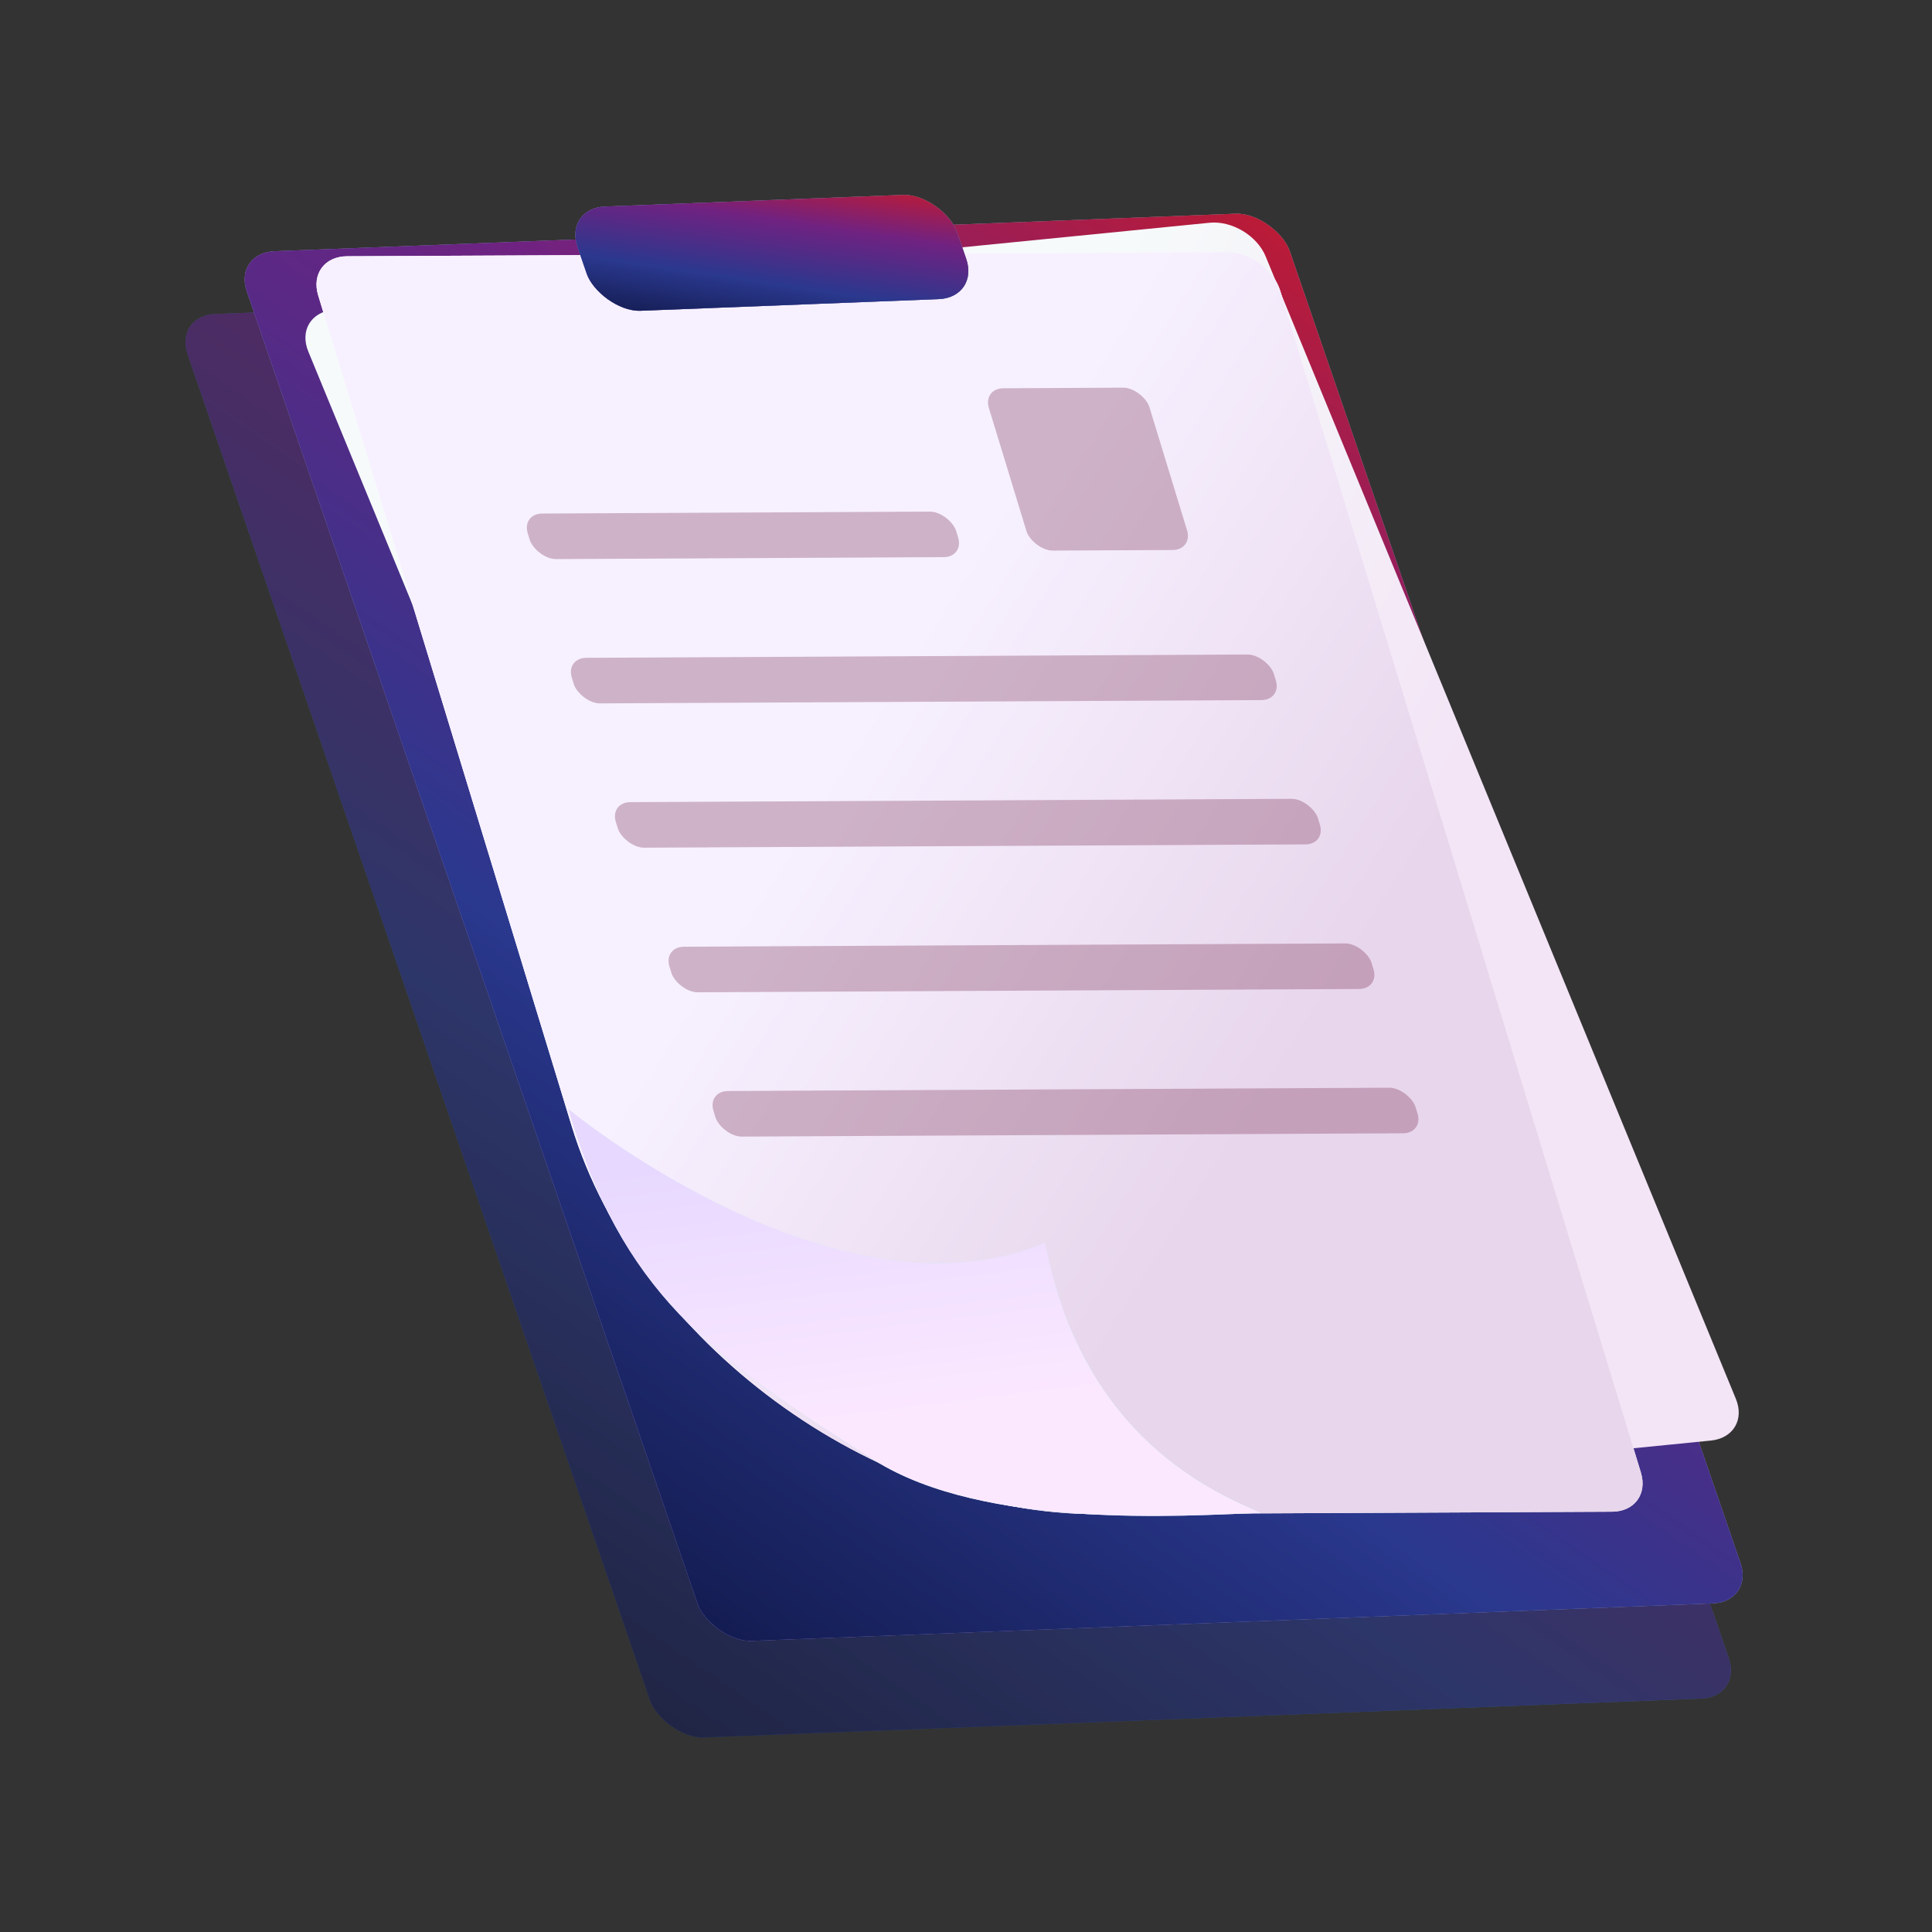 <svg width="64" height="64" viewBox="0 0 64 64" fill="none" xmlns="http://www.w3.org/2000/svg">
<rect x="0" y="0" width="64" height="64" fill="#333333" stroke="none"/>
<g id="ImageEC">
<g id="Group 1000005035">
<g id="Rectangle 34624911" opacity="0.6">
<rect width="35.77" height="49.847" rx="1.352" transform="matrix(0.999 -0.039 0.325 0.946 5.774 10.454)" fill="url(#paint0_linear_127_30754)"/>
<rect width="35.77" height="49.847" rx="1.352" transform="matrix(0.999 -0.039 0.325 0.946 5.774 10.454)" fill="url(#paint1_linear_127_30754)"/>
</g>
<g id="Rectangle 34624896">
<rect width="34.58" height="48.661" rx="1.352" transform="matrix(0.999 -0.039 0.325 0.946 7.736 8.376)" fill="url(#paint2_linear_127_30754)"/>
<rect width="34.58" height="48.661" rx="1.352" transform="matrix(0.999 -0.039 0.325 0.946 7.736 8.376)" fill="url(#paint3_linear_127_30754)"/>
<rect width="34.58" height="48.661" rx="1.352" transform="matrix(0.999 -0.039 0.325 0.946 7.736 8.376)" fill="url(#paint4_linear_127_30754)"/>
</g>
<g id="Group 1000005033">
<path id="Rectangle 34624914" d="M10.213 11.645C9.928 10.954 10.3 10.335 11.043 10.261L40.067 7.379C40.81 7.305 41.643 7.805 41.927 8.495L57.503 46.338C57.787 47.028 57.415 47.648 56.672 47.721L39.754 49.402C32.325 50.14 24 45.141 21.158 38.238L10.213 11.645Z" fill="url(#paint5_linear_127_30754)"/>
</g>
<g id="Group 1000005034">
<g id="Rectangle 34624914_2">
<path d="M10.541 9.788C10.323 9.074 10.751 8.493 11.498 8.489L40.664 8.351C41.411 8.347 42.193 8.923 42.411 9.637L54.356 48.778C54.574 49.492 54.146 50.074 53.399 50.077L36.398 50.158C28.933 50.193 21.114 44.434 18.935 37.294L10.541 9.788Z" fill="url(#paint6_linear_127_30754)"/>
<path d="M10.541 9.788C10.323 9.074 10.751 8.493 11.498 8.489L40.664 8.351C41.411 8.347 42.193 8.923 42.411 9.637L54.356 48.778C54.574 49.492 54.146 50.074 53.399 50.077L36.398 50.158C28.933 50.193 21.114 44.434 18.935 37.294L10.541 9.788Z" fill="url(#paint7_linear_127_30754)"/>
</g>
<g id="Group 1000005030" opacity="0.3">
<rect id="Rectangle 34624903" width="14.194" height="1.579" rx="0.676" transform="matrix(1 -0.005 0.292 0.956 17.283 17.015)" fill="#6E2048"/>
<rect id="Rectangle 34624904" width="23.259" height="1.579" rx="0.676" transform="matrix(1 -0.005 0.292 0.956 18.742 21.795)" fill="#6E2048"/>
<rect id="Rectangle 34624907" width="23.259" height="1.579" rx="0.676" transform="matrix(1 -0.005 0.292 0.956 21.977 31.365)" fill="#6E2048"/>
<rect id="Rectangle 34624905" width="23.259" height="1.579" rx="0.676" transform="matrix(1 -0.005 0.292 0.956 20.201 26.575)" fill="#6E2048"/>
<rect id="Rectangle 34624908" width="23.259" height="1.579" rx="0.676" transform="matrix(1 -0.005 0.292 0.956 23.436 36.145)" fill="#6E2048"/>
<rect id="Rectangle 34624909" width="5.319" height="5.625" rx="0.676" transform="matrix(1 -0.005 0.292 0.956 32.559 12.865)" fill="#6E2048"/>
</g>
<g id="Vector 2672">
<path d="M34.621 41.164C27.705 44.073 18.829 36.741 18.829 36.741C20.587 42.779 23.471 44.92 28.979 48.381C32.62 50.669 39.222 50.212 41.765 50.115C40.34 49.476 35.861 47.704 34.621 41.164Z" fill="url(#paint8_linear_127_30754)"/>
<path d="M34.621 41.164C27.705 44.073 18.829 36.741 18.829 36.741C20.587 42.779 23.471 44.92 28.979 48.381C32.62 50.669 39.222 50.212 41.765 50.115C40.34 49.476 35.861 47.704 34.621 41.164Z" fill="url(#paint9_linear_127_30754)"/>
</g>
</g>
<g id="Rectangle 34624915">
<rect width="12.584" height="3.649" rx="1.352" transform="matrix(0.999 -0.039 0.325 0.946 18.69 6.895)" fill="url(#paint10_linear_127_30754)"/>
<rect width="12.584" height="3.649" rx="1.352" transform="matrix(0.999 -0.039 0.325 0.946 18.69 6.895)" fill="url(#paint11_linear_127_30754)"/>
<rect width="12.584" height="3.649" rx="1.352" transform="matrix(0.999 -0.039 0.325 0.946 18.69 6.895)" fill="url(#paint12_linear_127_30754)"/>
</g>
</g>
</g>
<defs>
<linearGradient id="paint0_linear_127_30754" x1="43.428" y1="-1.56013e-08" x2="-17.357" y2="30.543" gradientUnits="userSpaceOnUse">
<stop stop-color="#41B7AE"/>
<stop offset="1" stop-color="#2B429A"/>
</linearGradient>
<linearGradient id="paint1_linear_127_30754" x1="-5.6833e-07" y1="52.651" x2="46.959" y2="5.759" gradientUnits="userSpaceOnUse">
<stop stop-color="#11194A"/>
<stop offset="0.32" stop-color="#2A388E"/>
<stop offset="0.665" stop-color="#702281"/>
<stop offset="1" stop-color="#CD1924"/>
</linearGradient>
<linearGradient id="paint2_linear_127_30754" x1="41.983" y1="-1.52302e-08" x2="-17.01" y2="29.354" gradientUnits="userSpaceOnUse">
<stop stop-color="#EA4952"/>
<stop offset="1" stop-color="#B9477C"/>
</linearGradient>
<linearGradient id="paint3_linear_127_30754" x1="41.983" y1="-1.52302e-08" x2="-17.01" y2="29.354" gradientUnits="userSpaceOnUse">
<stop stop-color="#41B7AE"/>
<stop offset="1" stop-color="#4B6BE0"/>
</linearGradient>
<linearGradient id="paint4_linear_127_30754" x1="-5.49416e-07" y1="51.399" x2="45.839" y2="6.07" gradientUnits="userSpaceOnUse">
<stop stop-color="#11194A"/>
<stop offset="0.32" stop-color="#2A388E"/>
<stop offset="0.665" stop-color="#702281"/>
<stop offset="1" stop-color="#CD1924"/>
</linearGradient>
<linearGradient id="paint5_linear_127_30754" x1="26.629" y1="29.042" x2="43.054" y2="37.413" gradientUnits="userSpaceOnUse">
<stop stop-color="#F6FAFA"/>
<stop offset="1" stop-color="#F3E4F6"/>
</linearGradient>
<linearGradient id="paint6_linear_127_30754" x1="25.247" y1="28.654" x2="40.812" y2="38.533" gradientUnits="userSpaceOnUse">
<stop stop-color="white"/>
<stop offset="1" stop-color="#F9F6FA"/>
</linearGradient>
<linearGradient id="paint7_linear_127_30754" x1="25.247" y1="28.654" x2="40.812" y2="38.533" gradientUnits="userSpaceOnUse">
<stop stop-color="#F7F1FF"/>
<stop offset="1" stop-color="#E8D6EC"/>
</linearGradient>
<linearGradient id="paint8_linear_127_30754" x1="27.837" y1="37.866" x2="29.294" y2="49.528" gradientUnits="userSpaceOnUse">
<stop stop-color="#DEF3F5"/>
<stop offset="0.786" stop-color="#A9E4E9"/>
</linearGradient>
<linearGradient id="paint9_linear_127_30754" x1="27.837" y1="37.866" x2="29.294" y2="49.528" gradientUnits="userSpaceOnUse">
<stop stop-color="#E7D8FF"/>
<stop offset="0.786" stop-color="#FBE8FF"/>
</linearGradient>
<linearGradient id="paint10_linear_127_30754" x1="15.278" y1="-1.14205e-09" x2="11.357" y2="9.468" gradientUnits="userSpaceOnUse">
<stop stop-color="#EA4952"/>
<stop offset="1" stop-color="#B9477C"/>
</linearGradient>
<linearGradient id="paint11_linear_127_30754" x1="15.278" y1="-1.14205e-09" x2="11.357" y2="9.468" gradientUnits="userSpaceOnUse">
<stop stop-color="#41B7AE"/>
<stop offset="1" stop-color="#4B6BE0"/>
</linearGradient>
<linearGradient id="paint12_linear_127_30754" x1="-1.99939e-07" y1="3.854" x2="1.373" y2="-2.735" gradientUnits="userSpaceOnUse">
<stop stop-color="#11194A"/>
<stop offset="0.32" stop-color="#2A388E"/>
<stop offset="0.665" stop-color="#702281"/>
<stop offset="1" stop-color="#CD1924"/>
</linearGradient>
</defs>
</svg>
